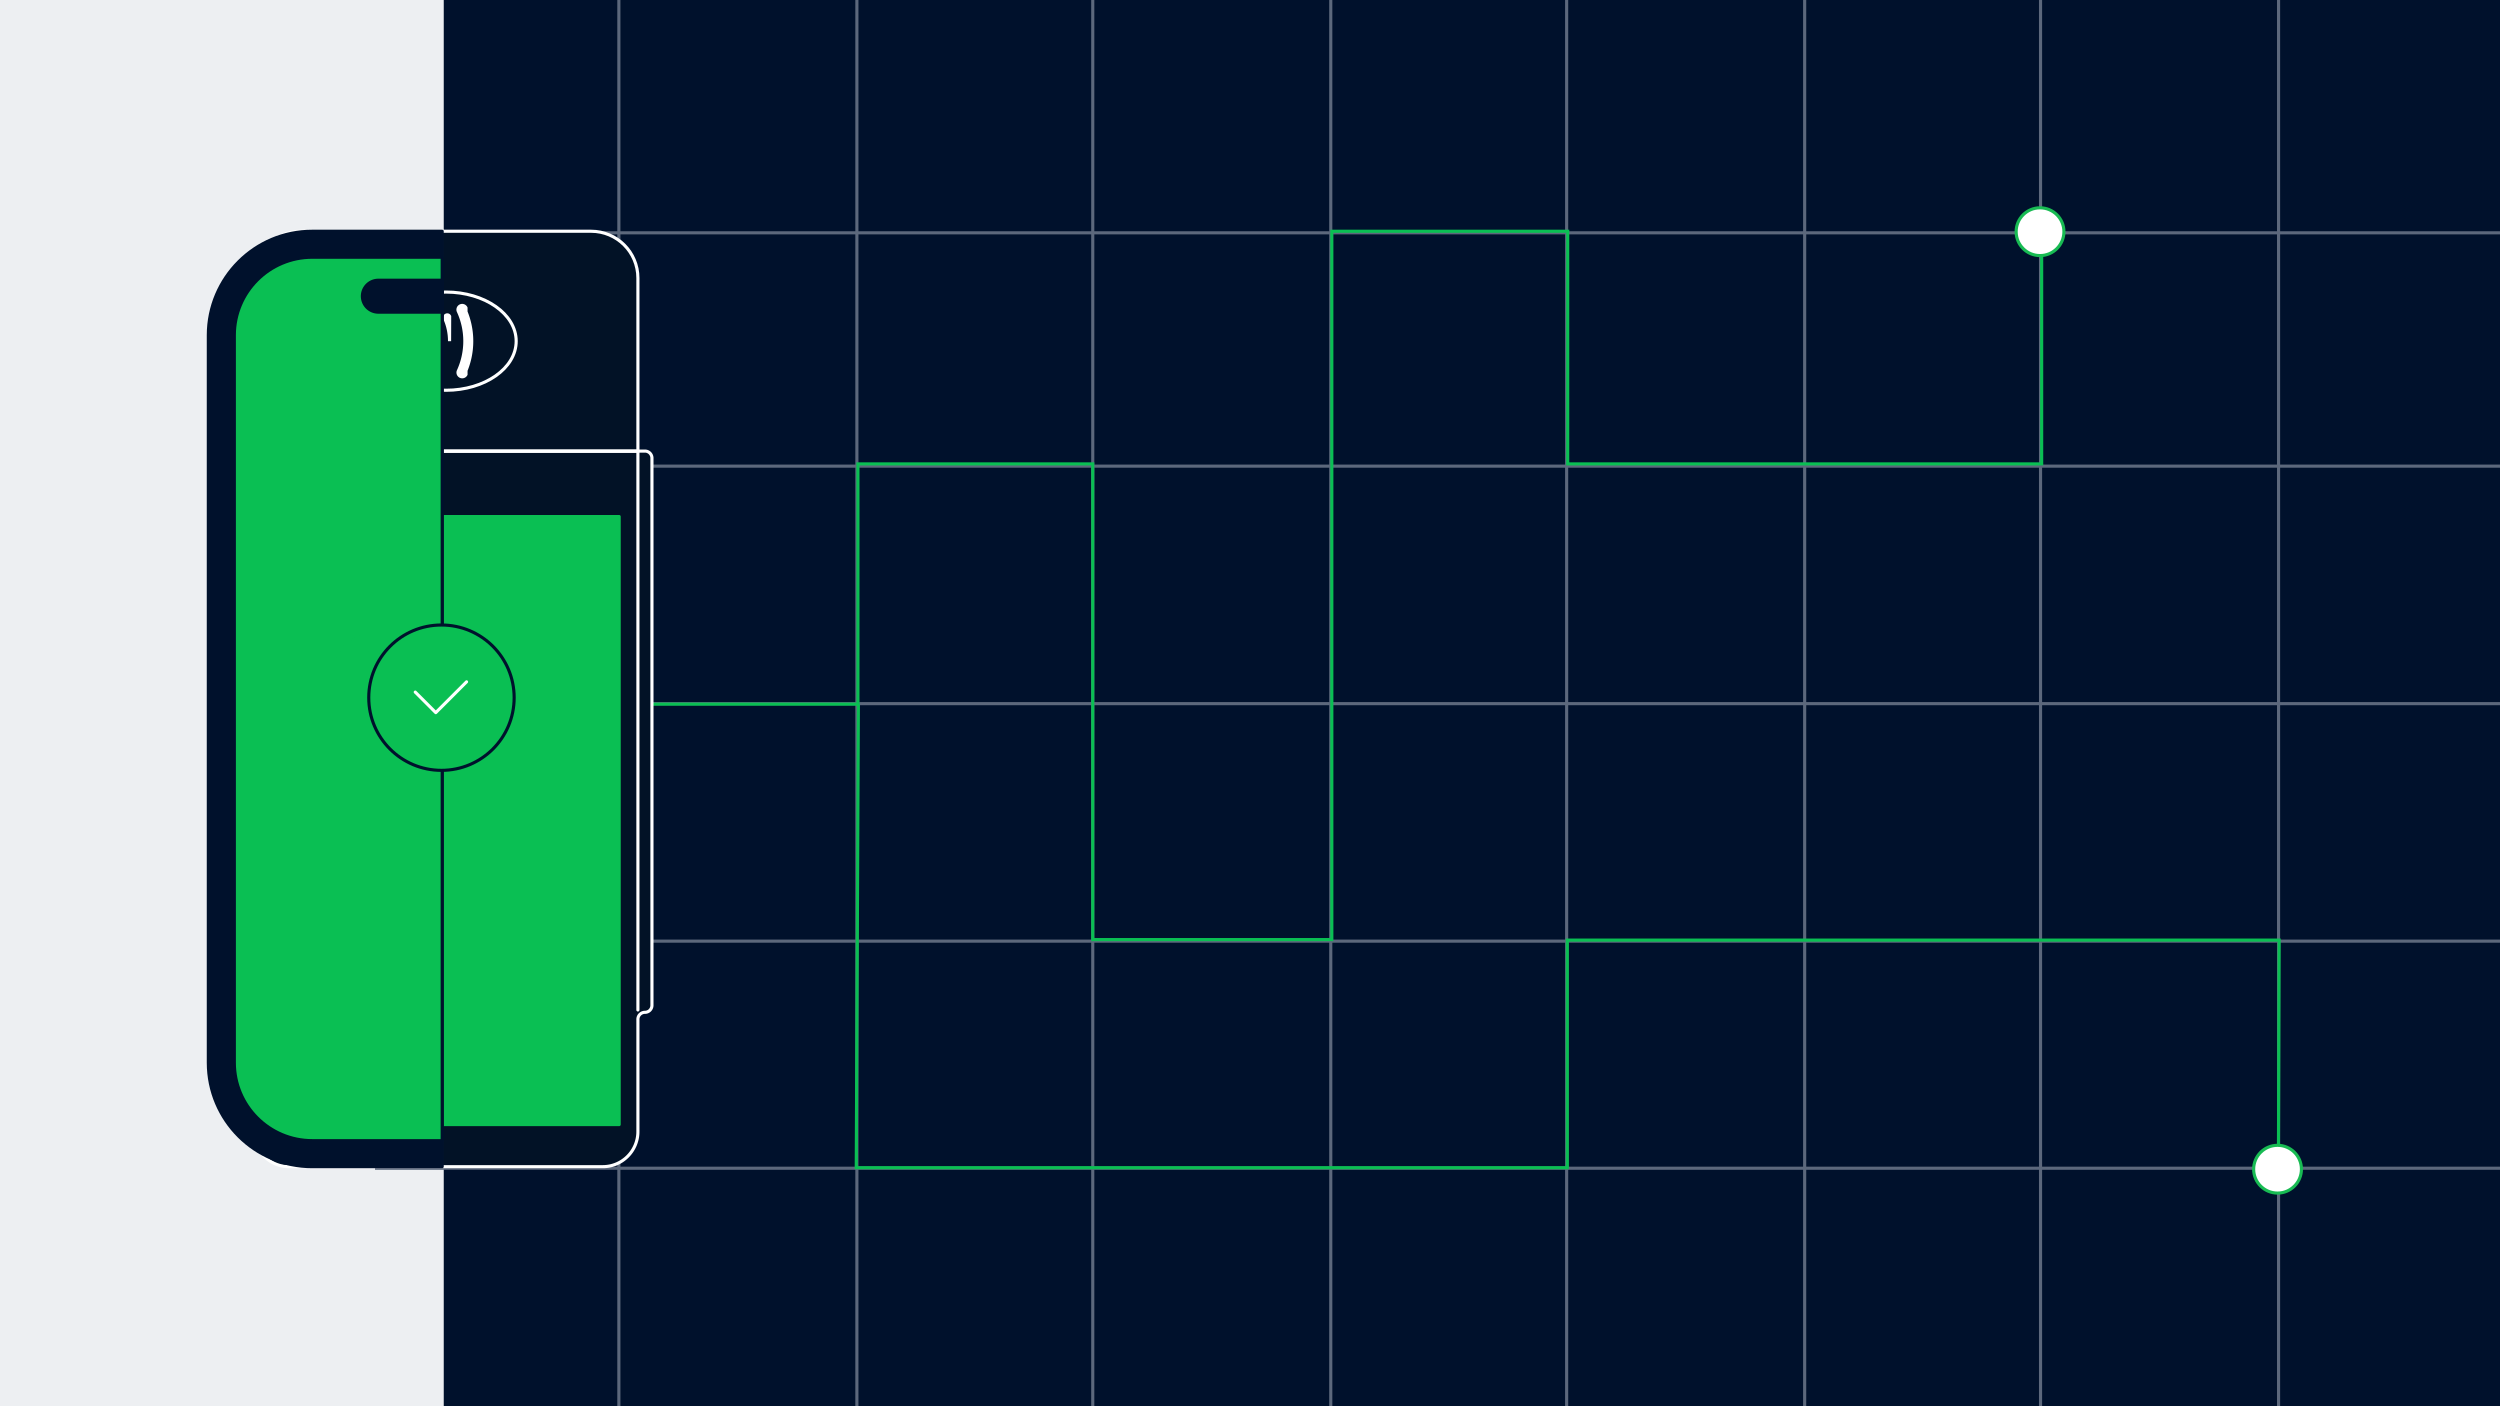 <?xml version="1.0" encoding="UTF-8"?>
<svg xmlns="http://www.w3.org/2000/svg" fill="none" viewBox="0 0 1200 675" width="654.222" height="368"><path fill="#EDEFF2" d="M0 0H1200V675H0z"/><path fill="#00112C" d="M213 0H1200V675H213z"/><path stroke="#5C687C" stroke-width="1.5" d="M411.305 0 411.305 675"/><path stroke="#5C687C" stroke-width="1.5" d="M297.057 0 297.057 675"/><path stroke="#5C687C" stroke-width="1.5" d="M524.524 0 524.524 675"/><path stroke="#5C687C" stroke-width="1.5" d="M638.772 0 638.772 675"/><path stroke="#5C687C" stroke-width="1.5" d="M751.991 0 751.991 675"/><path stroke="#5C687C" stroke-width="1.5" d="M866.239 0 866.239 675"/><path stroke="#5C687C" stroke-width="1.5" d="M979.458 0 979.458 675"/><path stroke="#5C687C" stroke-width="1.5" d="M1093.71 0 1093.71 675"/><path stroke="#5C687C" stroke-width="1.5" d="M1200 111.75 180 111.75"/><path stroke="#5C687C" stroke-width="1.5" d="M1200 223.75 180 223.75"/><path stroke="#5C687C" stroke-width="1.5" d="M1200 337.75 180 337.75"/><path stroke="#5C687C" stroke-width="1.5" d="M1200 451.75 180 451.75"/><path stroke="#5C687C" stroke-width="1.5" d="M1200 560.75 180 560.75"/><path stroke="#0ABF53" stroke-width="1.5" d="M980 111v111.672H752.5V111H639.281v340H524.519V222.672H411.815V338H260"/><circle cx="979.216" cy="111.216" r="11.466" fill="#fff" stroke="#18BB53" stroke-width="1.5"/><path stroke="#0ABF53" stroke-width="1.5" d="M412.03 338 411 560.501h341.315V451.246H1094L1093.63 561"/><circle cx="1093.22" cy="561.216" r="11.466" fill="#fff" stroke="#18BB53" stroke-width="1.5"/><path fill="#021226" stroke="#fff" stroke-linecap="round" stroke-linejoin="round" stroke-width="1.5" d="M309.564 216.515H121.926v326.648c0 9.294 7.55 16.837 16.853 16.837H289.34c9.303 0 16.854-7.543 16.854-16.837v-53.88a3.364 3.364 0 0 1 3.37-3.368 3.364 3.364 0 0 0 3.371-3.367V219.883a3.364 3.364 0 0 0-3.371-3.368"/><path fill="#021226" stroke="#fff" stroke-linecap="round" stroke-linejoin="round" stroke-width="1.5" d="M306.194 133.45c0-12.404-10.056-22.45-22.472-22.45H144.397c-12.415 0-22.471 10.046-22.471 22.45v83.065h184.268z"/><path stroke="#fff" stroke-linecap="round" stroke-linejoin="round" stroke-width="1.5" d="M306.194 484.793V216.515H121.926M214.06 187.33c18.616 0 33.707-10.554 33.707-23.573s-15.091-23.572-33.707-23.572-33.708 10.554-33.708 23.572c0 13.019 15.092 23.573 33.708 23.573"/><path fill="#fff" stroke="#fff" stroke-width="1.5" d="M220.697 149.177a1.27 1.27 0 0 1 2.3-1.079 37.4 37.4 0 0 1 3.426 15.659c0 5.59-1.234 10.883-3.426 15.659a1.27 1.27 0 0 1-2.3-1.078v-.002a35 35 0 0 0 3.181-14.579c0-5.195-1.137-10.14-3.181-14.58Zm0 0-.682.313m.682-.313-.682.313m0 0a2.02 2.02 0 0 1 .888-2.638 2.02 2.02 0 0 1 2.775.932v31.946a2.021 2.021 0 0 1-3.663-1.706 34.2 34.2 0 0 0 3.113-14.267c0-5.085-1.113-9.923-3.113-14.267ZM215.787 163.78v-.023a26.8 26.8 0 0 0-2.265-10.795c-.276-.643-.02-1.359.559-1.662l.005-.003a1.257 1.257 0 0 1 1.748.585z"/><path fill="#EAEDF0" stroke="#fff" stroke-width="1.5" d="m206.292 170.893.001-.004a18.8 18.8 0 0 0 1.405-7.132c0-2.524-.503-4.931-1.403-7.128a1.25 1.25 0 0 1 .593-1.568h.002a1.285 1.285 0 0 1 1.779.639 21.4 21.4 0 0 1 0 16.114 1.286 1.286 0 0 1-1.777.641c-.589-.314-.834-1.001-.6-1.562ZM199.075 167.104c.352-1.056.533-2.18.533-3.347a11.1 11.1 0 0 0-.53-3.336c-.2-.632.056-1.277.601-1.567a1.286 1.286 0 0 1 1.814.758 13.36 13.36 0 0 1 0 8.29c-.252.771-1.123 1.121-1.813.759-.558-.297-.816-.924-.605-1.557Z"/><path fill="#0ABF53" stroke="#0ABF53" stroke-linecap="round" stroke-linejoin="round" stroke-width="1.5" d="M297.205 247.945h-166.29v291.85h166.29z"/><path fill="#00112C" stroke="#00112C" stroke-linecap="round" stroke-linejoin="round" stroke-width="1.5" d="M100 510.111C100 537.664 122.336 560 149.888 560h62.361V111h-62.361C122.336 111 100 133.336 100 160.889z"/><path fill="#0ABF53" stroke="#00112C" stroke-linecap="round" stroke-linejoin="round" stroke-width="1.5" d="M112.478 510.1c0 20.668 16.754 37.422 37.421 37.422h62.355V123.467h-62.355c-20.667 0-37.421 16.754-37.421 37.422z"/><path fill="#00112C" stroke="#00112C" stroke-linecap="round" stroke-linejoin="round" stroke-width="1.5" d="M173.951 142.178a7.656 7.656 0 0 1 7.659-7.659h30.639v15.317H181.61a7.656 7.656 0 0 1-7.659-7.658"/><path fill="#0ABF53" d="M177.336 368.15v-7.141c-12.652-1.087-17.852-9.004-18.163-17.076h10.323c.311 4.347 2.406 7.452 7.84 8.383v-16.144l-3.648-.699c-7.529-1.475-12.73-6.442-12.73-14.514 0-9.314 6.831-15.601 16.378-16.688v-7.141h6.364v7.141c11.643 1.242 16.533 9.081 16.766 16.998h-10.168c-.233-4.657-2.484-7.296-6.598-8.15v15.136l4.502.931c8.538 1.785 12.729 6.986 12.729 14.747 0 9.858-6.985 16.067-17.231 17.076v7.141zm-6.598-48.2c0 3.725 1.863 5.899 6.598 7.063v-14.127c-4.425.699-6.598 2.95-6.598 7.064m12.962 32.444c4.657-.621 7.607-2.95 7.607-7.762 0-4.424-2.329-6.132-7.141-7.141l-.466-.078z"/><path fill="#0ABF53" stroke="#00112C" stroke-linecap="round" stroke-linejoin="round" stroke-width="1.5" d="M177 334.884c0 19.267 15.624 34.885 34.896 34.885 19.273 0 34.897-15.618 34.897-34.885S231.169 300 211.896 300 177 315.618 177 334.884"/><path stroke="#fff" stroke-linecap="round" stroke-linejoin="round" stroke-width="1.5" d="m199.321 332.211 9.847 9.851 14.776-14.782"/></svg>
